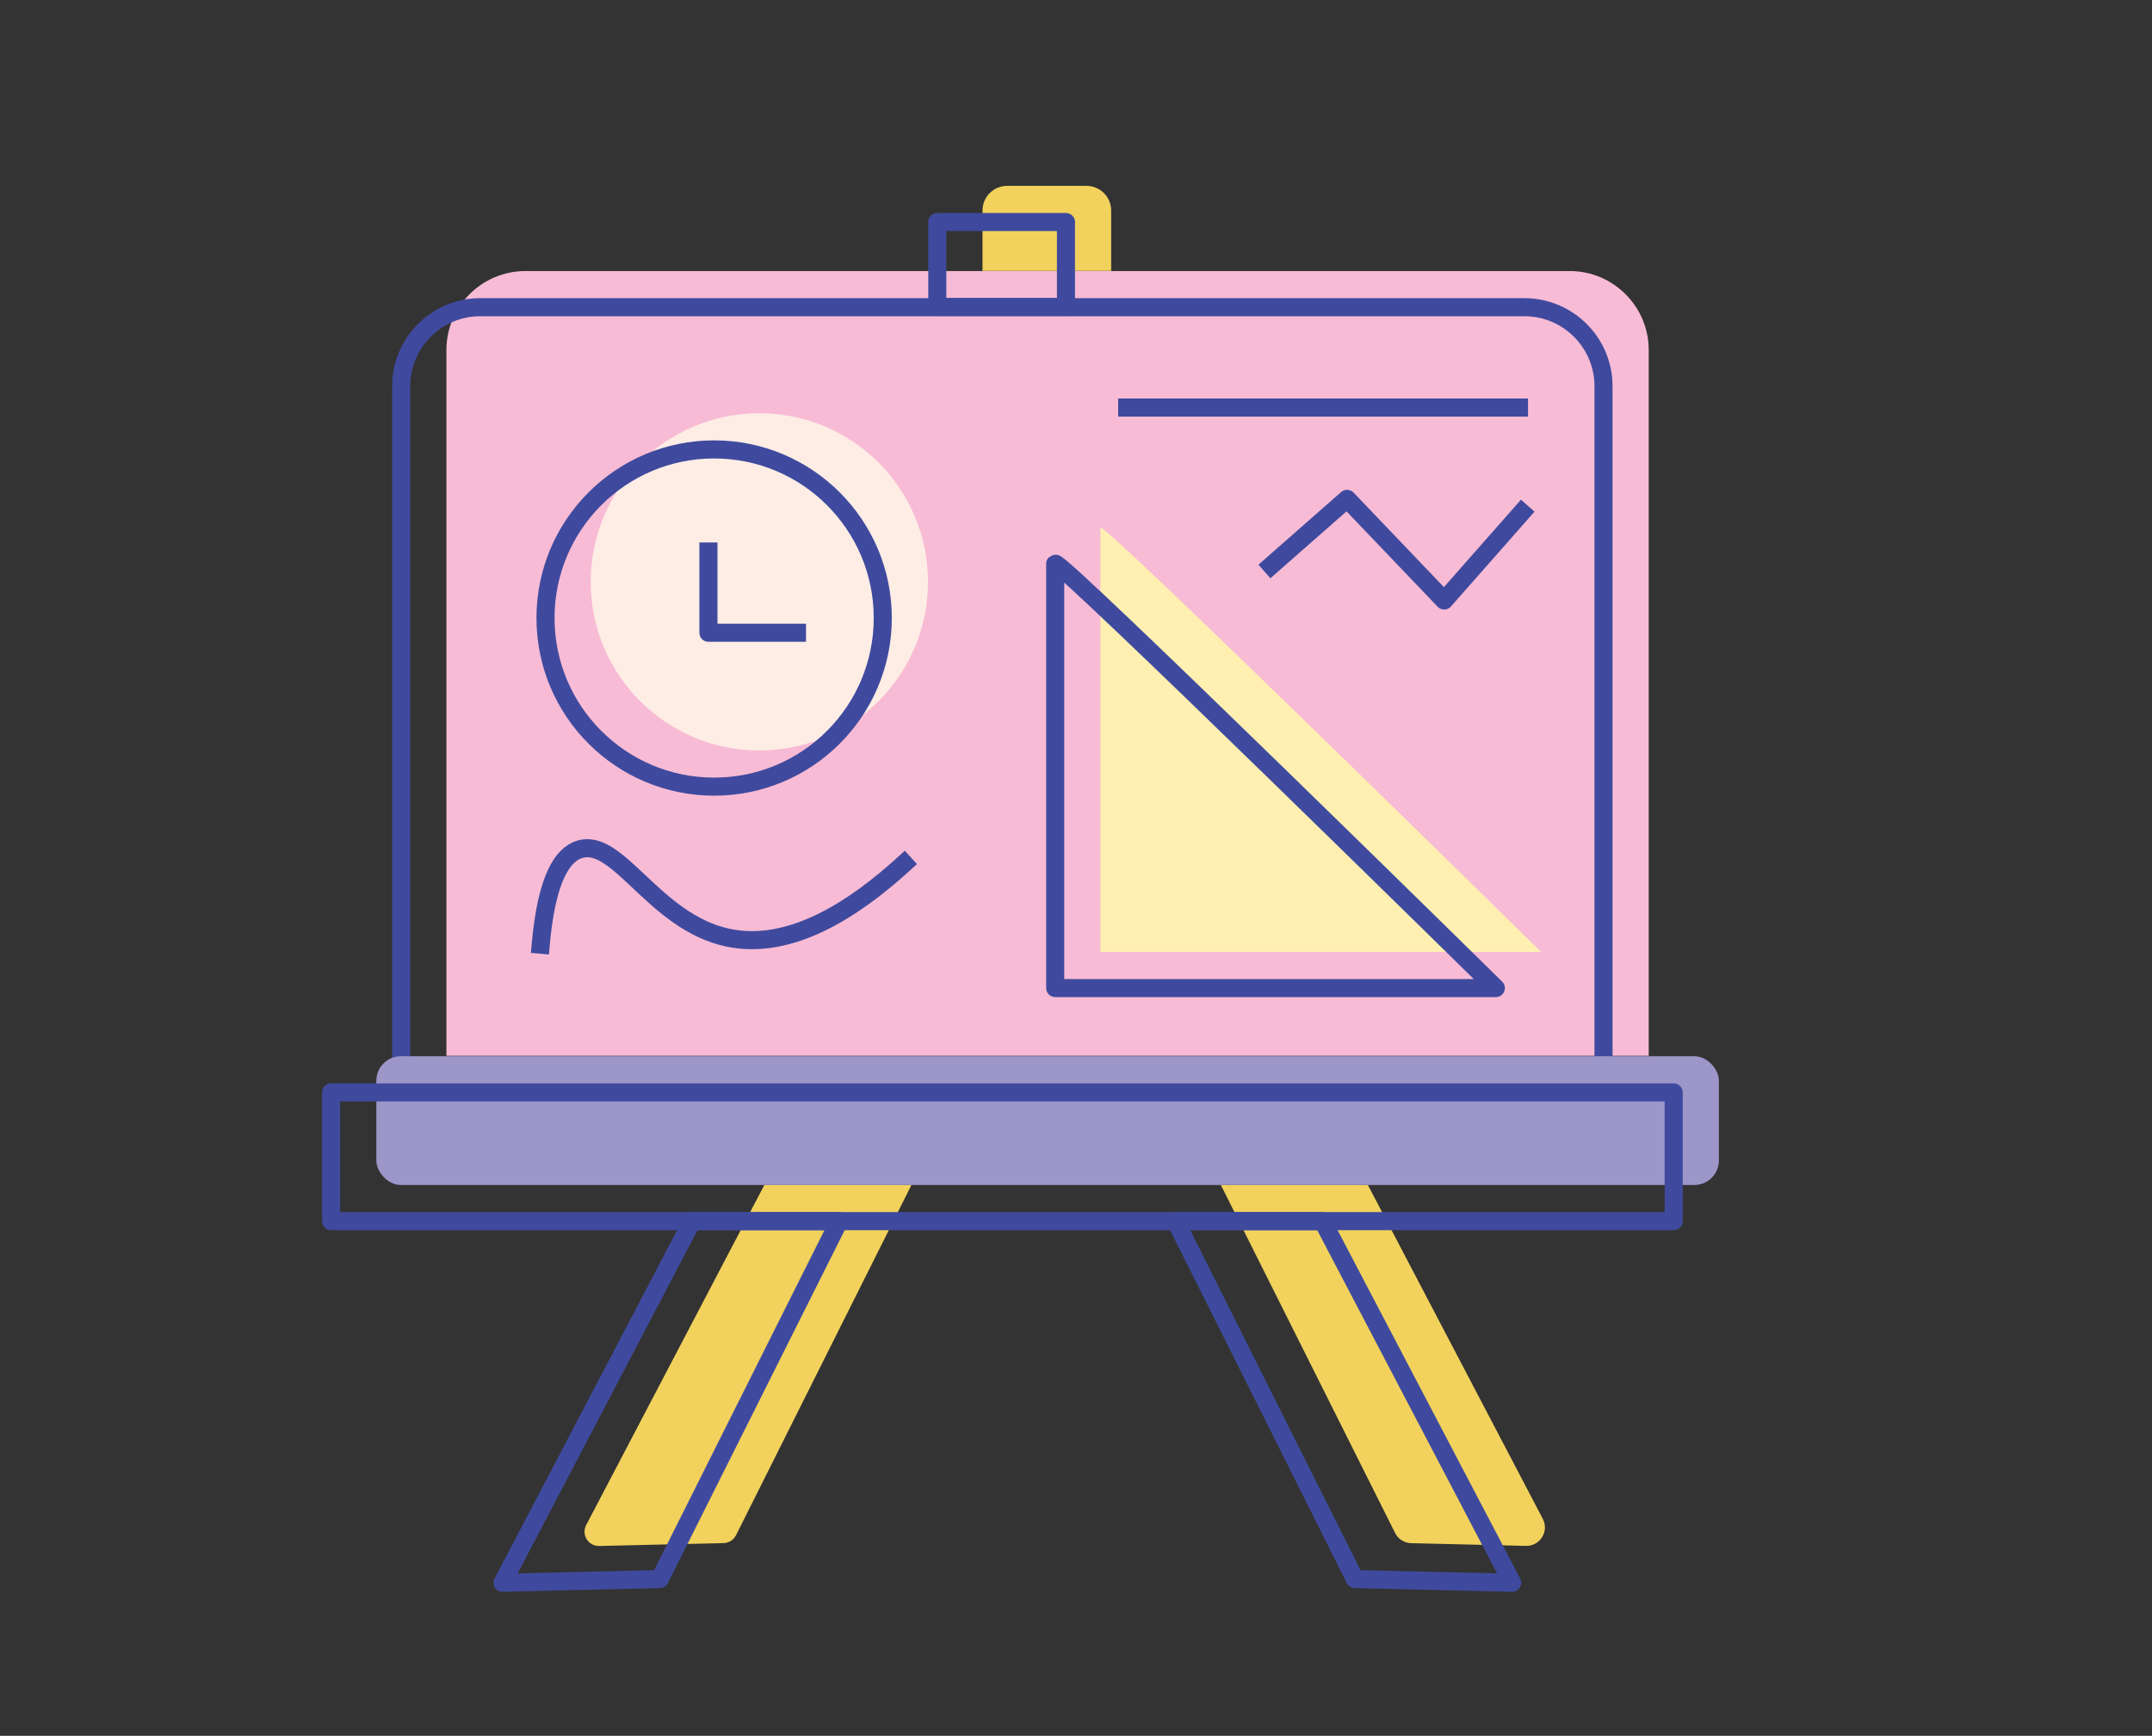 <?xml version="1.0" encoding="UTF-8"?>
<svg id="illustations" xmlns="http://www.w3.org/2000/svg" viewBox="0 0 238 192">
  <rect x="0" y="0" width="238" height="192" fill="#333333" stroke="none"/>
  <defs>
    <style>
      .cls-1 {
        fill: #f8bbd5;
      }

      .cls-2 {
        fill: #fff0b1;
      }

      .cls-3 {
        stroke-width: 2px;
      }

      .cls-3, .cls-4, .cls-5 {
        fill: none;
        stroke: #3f4a9e;
        stroke-linecap: square;
        stroke-linejoin: round;
      }

      .cls-4 {
        stroke-width: 2.22px;
      }

      .cls-6 {
        fill: #f2d25d;
      }

      .cls-7 {
        fill: #feede5;
      }

      .cls-8 {
        fill: #9d96c9;
      }

      .cls-5 {
        stroke-width: 2.65px;
      }
    </style>
  </defs>
  <path class="cls-6" d="M100.8,131.07l-19.4,38.74c-.26.52-.79.86-1.38.87l-13.75.32c-1.21.03-2-1.25-1.44-2.32l19.71-37.62h16.26Z"/>
  <path class="cls-6" d="M168.76,170.99l-12.69-.3c-.76-.02-1.44-.45-1.78-1.13l-19.27-38.49h16.26l19.34,36.92c.73,1.38-.3,3.04-1.86,3Z"/>
  <path class="cls-6" d="M111.39,20.56h8.77c1.51,0,2.73,1.22,2.73,2.73v6.67h-14.23v-6.67c0-1.51,1.22-2.73,2.73-2.73Z"/>
  <path class="cls-1" d="M58.11,29.98h115.49c4.82,0,8.74,3.92,8.74,8.74v78.06H49.37V38.72c0-4.82,3.92-8.74,8.74-8.74Z"/>
  <path class="cls-3" d="M53.11,33.98h115.49c4.82,0,8.74,3.92,8.74,8.74v78.06H44.37V42.72c0-4.82,3.92-8.74,8.74-8.74Z"/>
  <polygon class="cls-5" points="84.43 120.83 84 120.83 84.09 120.66 84.43 120.83"/>
  <polygon class="cls-3" points="92.8 135.07 72.97 174.66 55.58 175.07 76.54 135.07 92.8 135.07"/>
  <polygon class="cls-5" points="138.82 120.83 138.39 120.83 138.73 120.66 138.82 120.83"/>
  <polygon class="cls-3" points="167.24 175.07 149.84 174.66 130.02 135.07 146.28 135.07 167.24 175.07"/>
  <polyline class="cls-4" points="78.98 59.37 78.98 68.36 88.76 68.36"/>
  <rect class="cls-3" x="103.66" y="24.56" width="14.23" height="9.39"/>
  <rect class="cls-8" x="41.62" y="116.83" width="148.48" height="14.24" rx="2.71" ry="2.71"/>
  <path class="cls-2" d="M121.7,58.35v46.94h48.73s-48.22-47.45-48.73-46.94Z"/>
  <circle class="cls-7" cx="83.98" cy="64.36" r="18.65"/>
  <polyline class="cls-3" points="78.35 61 78.35 69.99 88.14 69.99"/>
  <line class="cls-3" x1="124.66" y1="45.08" x2="167.99" y2="45.08"/>
  <path class="cls-3" d="M59.8,104.49c.65-7.29,2.38-9.94,4.29-10.54,4.3-1.35,8.23,8.01,16.39,9.76,6.96,1.49,14.04-3.2,19.52-8.2"/>
  <polyline class="cls-3" points="140.59 62.55 148.98 55.18 159.72 66.42 168.3 56.68"/>
  <path class="cls-3" d="M116.7,62.35v46.94h48.73s-48.22-47.45-48.73-46.94Z"/>
  <circle class="cls-3" cx="78.98" cy="68.36" r="18.65"/>
  <rect class="cls-3" x="36.62" y="120.83" width="148.48" height="14.24"/>
</svg>